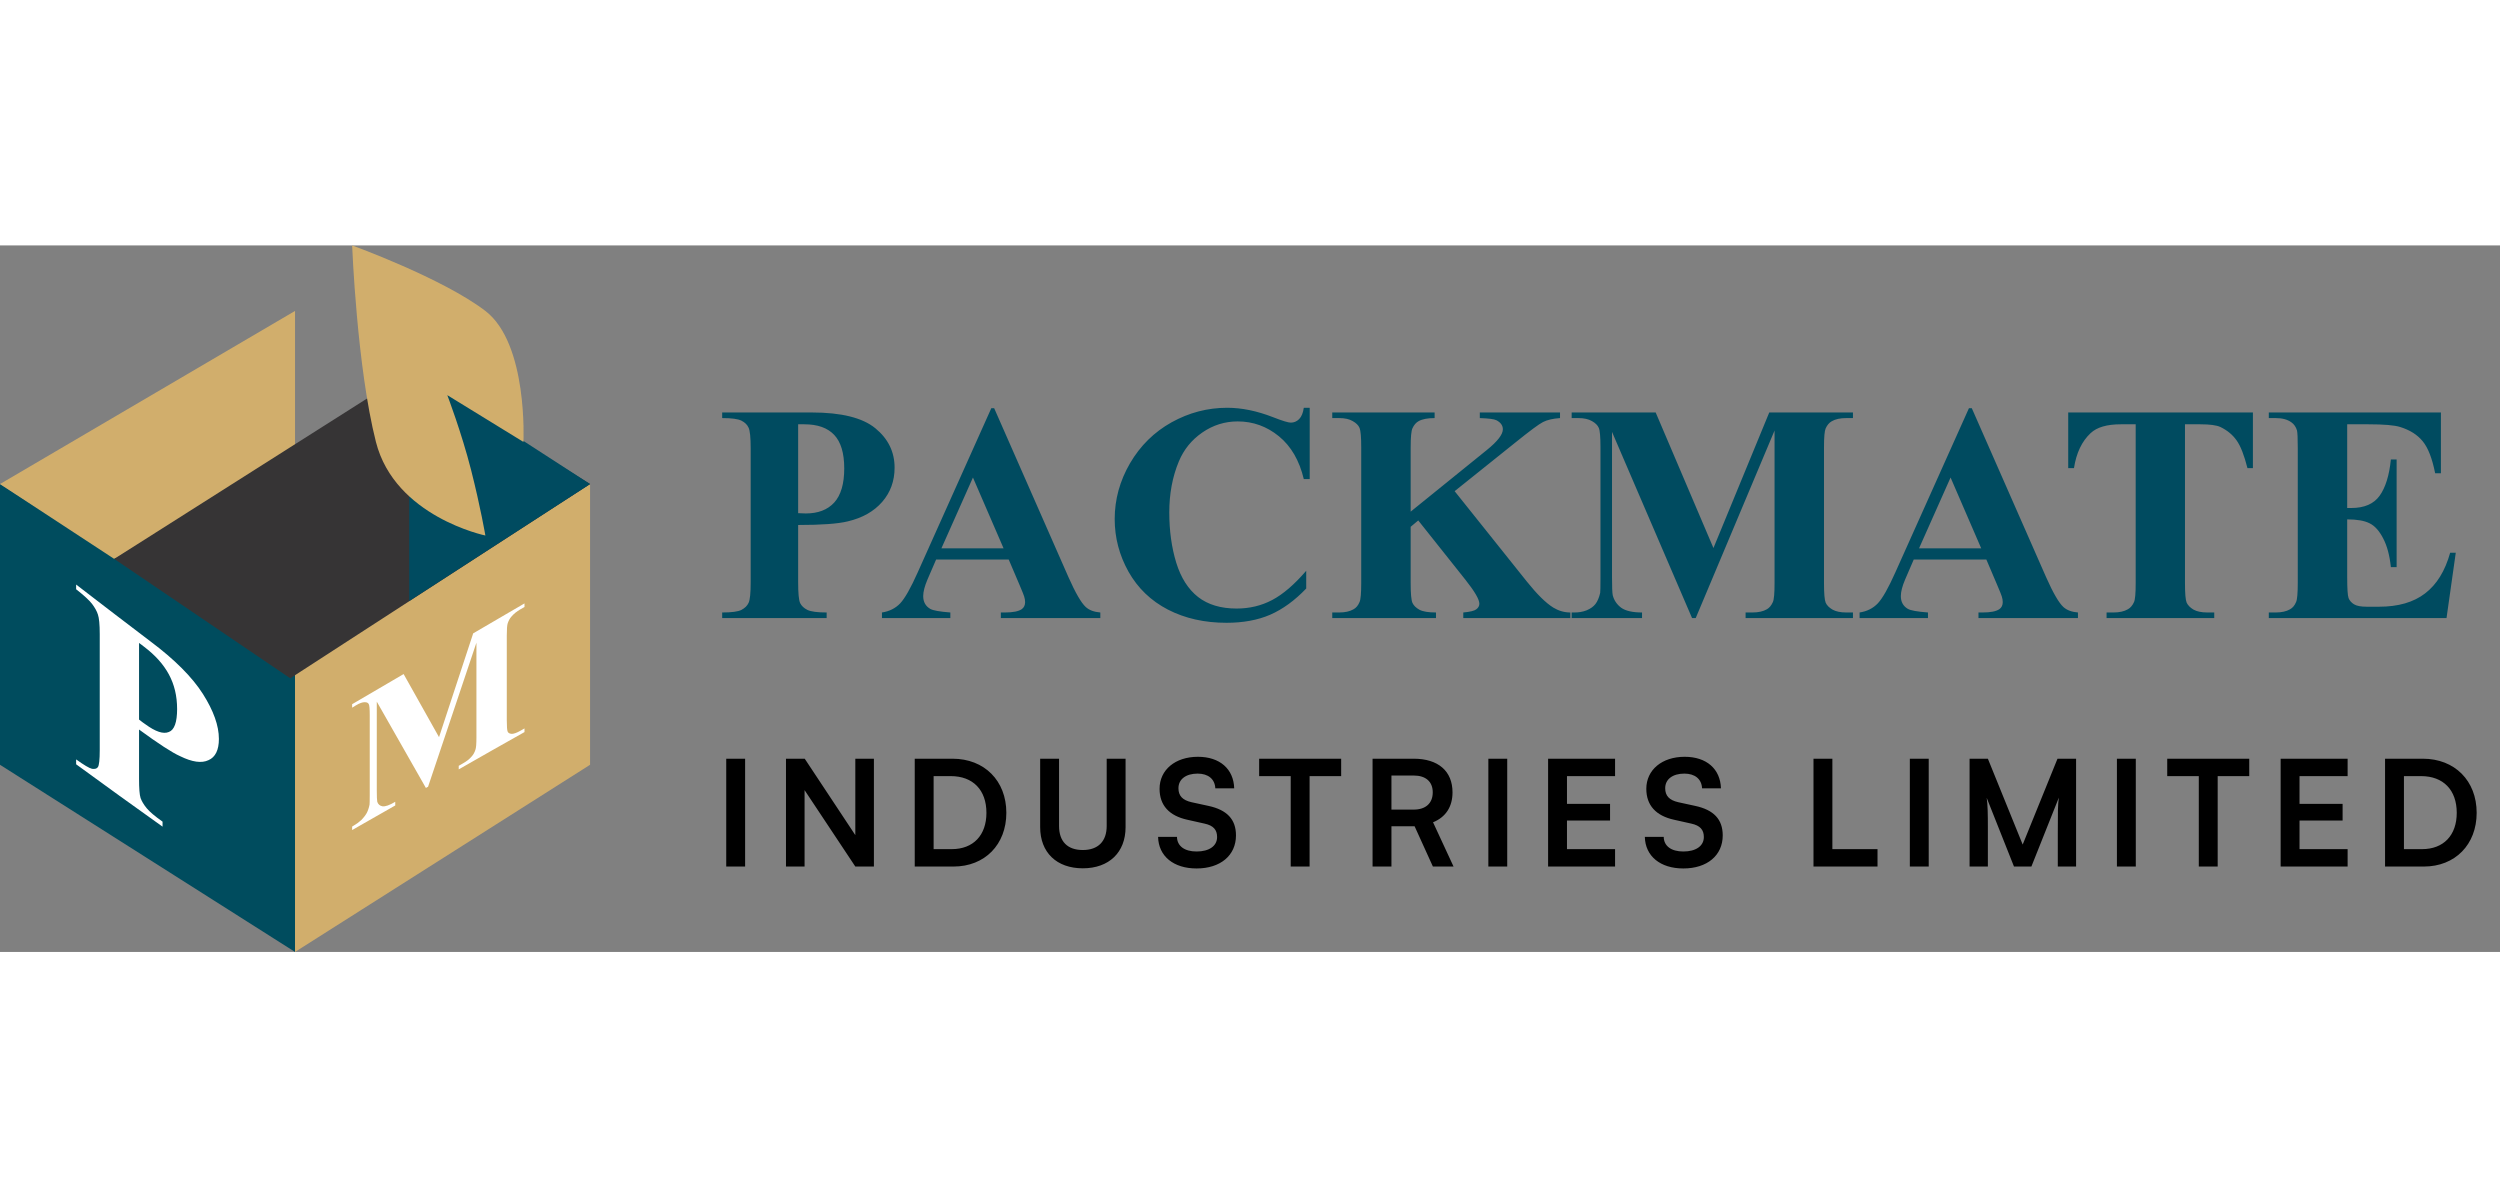 <svg width="190" height="91" viewBox="0 0 322 91" fill="none" xmlns="http://www.w3.org/2000/svg">
<rect x="0" y="0" width="322" height="91" fill="#808080" stroke="none"/>
<path d="M0 30.735L38 54.841V91L0 66.894V30.735Z" fill="#004C5E"/>
<path d="M76 30.735L38 54.841V91L76 66.894V30.735Z" fill="#D1AE6C"/>
<path d="M0 30.735L38 8.437V26.517L14.71 40.377L0 30.735Z" fill="#D1AE6C"/>
<path d="M14.71 40.377L52.709 16.272L75.994 30.735L37.382 55.755L14.71 40.377Z" fill="#363435"/>
<path d="M52.71 15.669L76 30.735L52.71 45.801V15.669Z" fill="#004B60"/>
<path d="M48.419 25.311C45.968 15.669 45.355 0 45.355 0C45.355 0 57 4.219 62.516 8.437C68.032 12.656 67.419 25.311 67.419 25.311L57.613 19.285C57.613 19.285 59.452 24.106 60.677 28.927C61.903 33.748 62.516 37.364 62.516 37.364C62.516 37.364 50.871 34.954 48.419 25.311Z" fill="#D1AE6C"/>
<path d="M56.547 63.336C58.005 58.883 59.476 54.442 60.947 49.965C63.154 48.667 65.348 47.381 67.554 46.107C67.554 46.252 67.554 46.41 67.554 46.568C67.383 46.665 67.199 46.774 67.027 46.871C66.549 47.15 66.169 47.453 65.863 47.818C65.666 48.036 65.519 48.315 65.397 48.655C65.311 48.897 65.274 49.431 65.274 50.256C65.274 53.884 65.274 57.488 65.274 61.128C65.274 61.977 65.311 62.487 65.397 62.644C65.483 62.814 65.666 62.899 65.936 62.911C66.206 62.899 66.561 62.778 67.027 62.511C67.199 62.414 67.383 62.305 67.554 62.208C67.554 62.353 67.554 62.511 67.554 62.681C64.723 64.27 61.903 65.872 59.084 67.486C59.084 67.328 59.084 67.17 59.084 67.025C59.255 66.927 59.427 66.818 59.611 66.721C60.089 66.454 60.469 66.163 60.751 65.823C60.959 65.593 61.119 65.314 61.229 64.974C61.327 64.719 61.364 64.185 61.364 63.372C61.364 59.296 61.364 55.243 61.364 51.166C59.28 57.354 57.208 63.542 55.137 69.718C55.039 69.779 54.953 69.827 54.855 69.876C52.746 66.163 50.626 62.462 48.53 58.762C48.53 62.572 48.53 66.382 48.53 70.204C48.53 70.992 48.554 71.478 48.591 71.659C48.701 71.987 48.922 72.181 49.265 72.242C49.621 72.29 50.16 72.108 50.908 71.659C50.908 71.817 50.908 71.975 50.908 72.133C49.044 73.188 47.194 74.244 45.355 75.299C45.355 75.142 45.355 74.996 45.355 74.85C45.404 74.814 45.453 74.778 45.514 74.754C45.882 74.547 46.213 74.305 46.519 74.025C46.838 73.71 47.071 73.394 47.23 73.115C47.39 72.812 47.512 72.46 47.598 72.023C47.61 71.939 47.623 71.514 47.623 70.798C47.623 67.352 47.623 63.931 47.623 60.521C47.623 59.696 47.586 59.199 47.488 59.065C47.402 58.907 47.23 58.822 46.948 58.834C46.679 58.834 46.323 58.956 45.87 59.223C45.698 59.32 45.526 59.429 45.355 59.538C45.355 59.38 45.355 59.235 45.355 59.089C47.561 57.791 49.768 56.493 51.986 55.207C53.507 57.912 55.026 60.618 56.547 63.336Z" fill="white"/>
<path d="M17.909 62.353C17.909 64.464 17.909 66.564 17.909 68.687C17.909 69.936 17.97 70.749 18.105 71.174C18.252 71.587 18.522 72.036 18.89 72.484C19.27 72.946 19.944 73.516 20.937 74.22C20.937 74.426 20.937 74.644 20.937 74.863C17.235 72.23 13.521 69.548 9.806 66.83C9.806 66.612 9.806 66.394 9.806 66.2C10.812 66.927 11.51 67.34 11.854 67.413C12.221 67.461 12.479 67.401 12.614 67.182C12.761 66.976 12.847 66.248 12.847 64.998C12.847 60.024 12.847 55.037 12.847 50.062C12.847 48.812 12.761 47.975 12.614 47.55C12.479 47.114 12.221 46.653 11.854 46.167C11.486 45.694 10.812 45.075 9.806 44.287C9.806 44.08 9.806 43.874 9.806 43.68C12.993 46.131 16.168 48.57 19.355 50.984C22.506 53.338 24.761 55.607 26.134 57.767C27.495 59.914 28.194 61.844 28.194 63.566C28.194 64.986 27.74 65.92 26.857 66.296C25.975 66.721 24.761 66.551 23.204 65.787C22.163 65.326 20.397 64.173 17.909 62.353ZM17.909 51.203C17.909 54.491 17.909 57.779 17.909 61.067C18.252 61.334 18.522 61.552 18.706 61.662C20.03 62.632 21.035 62.972 21.746 62.669C22.457 62.414 22.812 61.407 22.812 59.72C22.812 58.034 22.457 56.553 21.746 55.243C21.035 53.933 19.981 52.768 18.571 51.7C18.35 51.518 18.13 51.36 17.909 51.203Z" fill="white"/>
<path d="M102.801 36.008V43.352C102.801 44.784 102.885 45.689 103.055 46.066C103.237 46.431 103.549 46.724 103.992 46.945C104.448 47.167 105.275 47.277 106.473 47.277V48H93.016V47.277C94.24 47.277 95.066 47.167 95.496 46.945C95.939 46.711 96.245 46.411 96.414 46.047C96.596 45.682 96.688 44.784 96.688 43.352V26.164C96.688 24.732 96.596 23.833 96.414 23.469C96.245 23.091 95.939 22.792 95.496 22.57C95.053 22.349 94.227 22.238 93.016 22.238V21.516H104.559C108.361 21.516 111.089 22.193 112.742 23.547C114.396 24.901 115.223 26.594 115.223 28.625C115.223 30.344 114.689 31.815 113.621 33.039C112.553 34.263 111.082 35.096 109.207 35.539C107.944 35.852 105.809 36.008 102.801 36.008ZM102.801 23.039V34.484C103.23 34.51 103.556 34.523 103.777 34.523C105.366 34.523 106.59 34.055 107.449 33.117C108.309 32.167 108.738 30.702 108.738 28.723C108.738 26.756 108.309 25.318 107.449 24.406C106.59 23.495 105.307 23.039 103.602 23.039H102.801ZM129.925 40.461H120.57L119.456 43.039C119.092 43.898 118.909 44.608 118.909 45.168C118.909 45.91 119.209 46.457 119.808 46.809C120.159 47.017 121.025 47.173 122.405 47.277V48H113.597V47.277C114.547 47.134 115.329 46.743 115.941 46.105C116.553 45.454 117.308 44.12 118.206 42.102L127.679 20.969H128.05L137.601 42.688C138.512 44.745 139.261 46.04 139.847 46.574C140.29 46.978 140.915 47.212 141.722 47.277V48H128.909V47.277H129.437C130.465 47.277 131.188 47.134 131.605 46.848C131.891 46.639 132.034 46.34 132.034 45.949C132.034 45.715 131.995 45.474 131.917 45.227C131.891 45.109 131.696 44.621 131.331 43.762L129.925 40.461ZM129.261 39.016L125.316 29.895L121.253 39.016H129.261ZM168.69 20.91V30.09H167.928C167.355 27.694 166.287 25.858 164.725 24.582C163.162 23.306 161.392 22.668 159.412 22.668C157.759 22.668 156.242 23.143 154.862 24.094C153.482 25.044 152.472 26.288 151.834 27.824C151.014 29.79 150.604 31.978 150.604 34.387C150.604 36.757 150.903 38.918 151.502 40.871C152.101 42.811 153.039 44.283 154.315 45.285C155.591 46.275 157.245 46.77 159.276 46.77C160.942 46.77 162.466 46.405 163.846 45.676C165.239 44.947 166.704 43.69 168.241 41.906V44.191C166.756 45.741 165.207 46.867 163.592 47.57C161.991 48.26 160.116 48.605 157.967 48.605C155.142 48.605 152.629 48.039 150.428 46.906C148.241 45.773 146.548 44.146 145.35 42.023C144.165 39.901 143.573 37.642 143.573 35.246C143.573 32.72 144.23 30.324 145.545 28.059C146.873 25.793 148.657 24.035 150.897 22.785C153.149 21.535 155.539 20.91 158.065 20.91C159.927 20.91 161.893 21.314 163.963 22.121C165.161 22.59 165.923 22.824 166.248 22.824C166.665 22.824 167.023 22.674 167.323 22.375C167.635 22.062 167.837 21.574 167.928 20.91H168.69ZM187.357 31.652L196.673 43.312C197.989 44.953 199.121 46.066 200.072 46.652C200.762 47.069 201.491 47.277 202.259 47.277V48H188.47V47.277C189.343 47.199 189.903 47.062 190.15 46.867C190.41 46.672 190.541 46.431 190.541 46.145C190.541 45.598 189.942 44.569 188.744 43.059L182.67 35.422L181.693 36.242V43.469C181.693 44.849 181.771 45.708 181.927 46.047C182.084 46.385 182.383 46.678 182.826 46.926C183.268 47.16 183.978 47.277 184.955 47.277V48H171.595V47.277H172.474C173.242 47.277 173.861 47.141 174.33 46.867C174.668 46.685 174.929 46.372 175.111 45.93C175.254 45.617 175.326 44.797 175.326 43.469V26.047C175.326 24.693 175.254 23.846 175.111 23.508C174.968 23.169 174.675 22.876 174.232 22.629C173.802 22.369 173.216 22.238 172.474 22.238H171.595V21.516H184.779V22.238C183.88 22.238 183.197 22.369 182.728 22.629C182.39 22.811 182.123 23.117 181.927 23.547C181.771 23.872 181.693 24.706 181.693 26.047V34.289L191.517 26.34C192.884 25.233 193.568 24.348 193.568 23.684C193.568 23.189 193.288 22.798 192.728 22.512C192.442 22.369 191.732 22.277 190.599 22.238V21.516H200.931V22.238C200.007 22.303 199.278 22.473 198.744 22.746C198.223 23.006 197.012 23.905 195.111 25.441L187.357 31.652ZM220.692 38.977L227.88 21.516H238.661V22.238H237.802C237.02 22.238 236.395 22.375 235.927 22.648C235.601 22.831 235.341 23.137 235.145 23.566C235.002 23.879 234.93 24.693 234.93 26.008V43.469C234.93 44.823 235.002 45.669 235.145 46.008C235.289 46.346 235.582 46.646 236.024 46.906C236.467 47.154 237.059 47.277 237.802 47.277H238.661V48H224.833V47.277H225.692C226.473 47.277 227.098 47.141 227.567 46.867C227.893 46.685 228.153 46.372 228.348 45.93C228.492 45.617 228.563 44.797 228.563 43.469V23.84L218.407 48H217.938L207.626 24.016V42.668C207.626 43.97 207.658 44.771 207.723 45.07C207.893 45.721 208.257 46.255 208.817 46.672C209.39 47.075 210.282 47.277 211.493 47.277V48H202.43V47.277H202.704C203.29 47.29 203.837 47.199 204.345 47.004C204.852 46.796 205.236 46.522 205.497 46.184C205.757 45.845 205.959 45.37 206.102 44.758C206.128 44.615 206.141 43.95 206.141 42.766V26.008C206.141 24.667 206.07 23.833 205.927 23.508C205.783 23.169 205.49 22.876 205.048 22.629C204.605 22.369 204.012 22.238 203.27 22.238H202.43V21.516H213.251L220.692 38.977ZM255.844 40.461H246.488L245.375 43.039C245.01 43.898 244.828 44.608 244.828 45.168C244.828 45.91 245.128 46.457 245.727 46.809C246.078 47.017 246.944 47.173 248.324 47.277V48H239.516V47.277C240.466 47.134 241.247 46.743 241.859 46.105C242.471 45.454 243.227 44.12 244.125 42.102L253.598 20.969H253.969L263.52 42.688C264.431 44.745 265.18 46.04 265.766 46.574C266.208 46.978 266.833 47.212 267.641 47.277V48H254.828V47.277H255.355C256.384 47.277 257.107 47.134 257.523 46.848C257.81 46.639 257.953 46.34 257.953 45.949C257.953 45.715 257.914 45.474 257.836 45.227C257.81 45.109 257.615 44.621 257.25 43.762L255.844 40.461ZM255.18 39.016L251.234 29.895L247.172 39.016H255.18ZM290.175 21.516V28.684H289.472C289.055 27.03 288.593 25.845 288.085 25.129C287.577 24.4 286.881 23.82 285.995 23.391C285.501 23.156 284.635 23.039 283.398 23.039H281.425V43.469C281.425 44.823 281.497 45.669 281.64 46.008C281.796 46.346 282.089 46.646 282.519 46.906C282.961 47.154 283.56 47.277 284.316 47.277H285.195V48H271.327V47.277H272.206C272.974 47.277 273.593 47.141 274.062 46.867C274.4 46.685 274.667 46.372 274.863 45.93C275.006 45.617 275.077 44.797 275.077 43.469V23.039H273.163C271.379 23.039 270.084 23.417 269.277 24.172C268.144 25.227 267.428 26.73 267.128 28.684H266.386V21.516H290.175ZM302.319 23.039V33.82H302.846C304.526 33.82 305.743 33.293 306.498 32.238C307.254 31.184 307.735 29.628 307.944 27.57H308.686V41.438H307.944C307.788 39.927 307.455 38.69 306.948 37.727C306.453 36.763 305.873 36.118 305.209 35.793C304.545 35.454 303.582 35.285 302.319 35.285V42.746C302.319 44.204 302.377 45.096 302.495 45.422C302.625 45.747 302.859 46.014 303.198 46.223C303.536 46.431 304.083 46.535 304.838 46.535H306.42C308.894 46.535 310.873 45.962 312.358 44.816C313.855 43.671 314.929 41.926 315.58 39.582H316.303L315.112 48H292.221V47.277H293.1C293.868 47.277 294.487 47.141 294.955 46.867C295.294 46.685 295.554 46.372 295.737 45.93C295.88 45.617 295.952 44.797 295.952 43.469V26.047C295.952 24.849 295.919 24.113 295.854 23.84C295.724 23.384 295.483 23.033 295.131 22.785C294.636 22.421 293.959 22.238 293.1 22.238H292.221V21.516H314.389V29.348H313.647C313.269 27.434 312.735 26.06 312.045 25.227C311.368 24.393 310.405 23.781 309.155 23.391C308.426 23.156 307.058 23.039 305.053 23.039H302.319Z" fill="#004B60"/>
<path d="M95.971 66.111H93.539V80H95.971V66.111ZM103.629 80V70.158L110.165 80H112.559V66.111H110.165V75.953L103.648 66.111H101.235V80H103.629ZM122.815 80C126.843 80 129.617 77.169 129.617 73.084C129.617 68.942 126.786 66.111 122.682 66.111H117.818V80H122.815ZM122.454 68.353C125.323 68.353 127.052 70.139 127.052 73.084C127.052 75.972 125.361 77.758 122.587 77.758H120.25V68.353H122.454ZM133.973 74.927C133.973 78.195 136.101 80.228 139.464 80.228C142.846 80.228 144.974 78.176 144.974 74.927V66.111H142.542V74.775C142.542 76.751 141.44 77.872 139.464 77.872C137.488 77.872 136.405 76.77 136.405 74.775V66.111H133.973V74.927ZM149.352 69.987C149.352 72.115 150.587 73.464 152.943 73.977L155.147 74.471C156.287 74.718 156.762 75.269 156.762 76.2C156.762 77.359 155.736 78.062 154.121 78.062C152.563 78.062 151.613 77.359 151.594 76.181H149.162C149.219 78.67 151.157 80.247 154.121 80.247C157.18 80.247 159.194 78.575 159.194 75.991C159.194 73.92 158.035 72.704 155.66 72.191L153.475 71.716C152.316 71.45 151.784 70.899 151.784 69.911C151.784 68.752 152.753 68.03 154.254 68.03C155.622 68.03 156.477 68.733 156.534 69.93H158.966C158.89 67.422 157.104 65.864 154.292 65.864C151.366 65.864 149.352 67.555 149.352 69.987ZM162.178 68.353H166.244V80H168.676V68.353H172.742V66.111H162.178V68.353ZM179.218 80V74.813H182.201L184.557 80H187.217L184.576 74.3C186.21 73.635 187.084 72.305 187.084 70.443C187.084 67.707 185.241 66.111 182.087 66.111H176.786V80H179.218ZM179.218 68.277H182.087C183.626 68.277 184.538 69.056 184.538 70.443C184.538 71.849 183.626 72.666 182.087 72.666H179.218V68.277ZM194.131 66.111H191.699V80H194.131V66.111ZM208.021 80V77.758H201.827V74.072H207.375V71.925H201.827V68.353H208.021V66.111H199.395V80H208.021ZM212.045 69.987C212.045 72.115 213.28 73.464 215.636 73.977L217.84 74.471C218.98 74.718 219.455 75.269 219.455 76.2C219.455 77.359 218.429 78.062 216.814 78.062C215.256 78.062 214.306 77.359 214.287 76.181H211.855C211.912 78.67 213.85 80.247 216.814 80.247C219.873 80.247 221.887 78.575 221.887 75.991C221.887 73.92 220.728 72.704 218.353 72.191L216.168 71.716C215.009 71.45 214.477 70.899 214.477 69.911C214.477 68.752 215.446 68.03 216.947 68.03C218.315 68.03 219.17 68.733 219.227 69.93H221.659C221.583 67.422 219.797 65.864 216.985 65.864C214.059 65.864 212.045 67.555 212.045 69.987ZM236.01 66.111H233.578V80H241.824V77.758H236.01V66.111ZM248.419 66.111H245.987V80H248.419V66.111ZM256.038 80V75.022C256.038 73.293 256.019 71.982 255.886 71.146L259.401 80H261.643L265.177 71.127C265.044 72.115 265.044 72.932 265.044 75.725V80H267.4V66.111H265.006L260.522 77.169L256.038 66.111H253.682V80H256.038ZM275.091 66.111H272.659V80H275.091V66.111ZM279.139 68.353H283.205V80H285.637V68.353H289.703V66.111H279.139V68.353ZM302.373 80V77.758H296.179V74.072H301.727V71.925H296.179V68.353H302.373V66.111H293.747V80H302.373ZM312.192 80C316.22 80 318.994 77.169 318.994 73.084C318.994 68.942 316.163 66.111 312.059 66.111H307.195V80H312.192ZM311.831 68.353C314.7 68.353 316.429 70.139 316.429 73.084C316.429 75.972 314.738 77.758 311.964 77.758H309.627V68.353H311.831Z" fill="black"/>
</svg>
